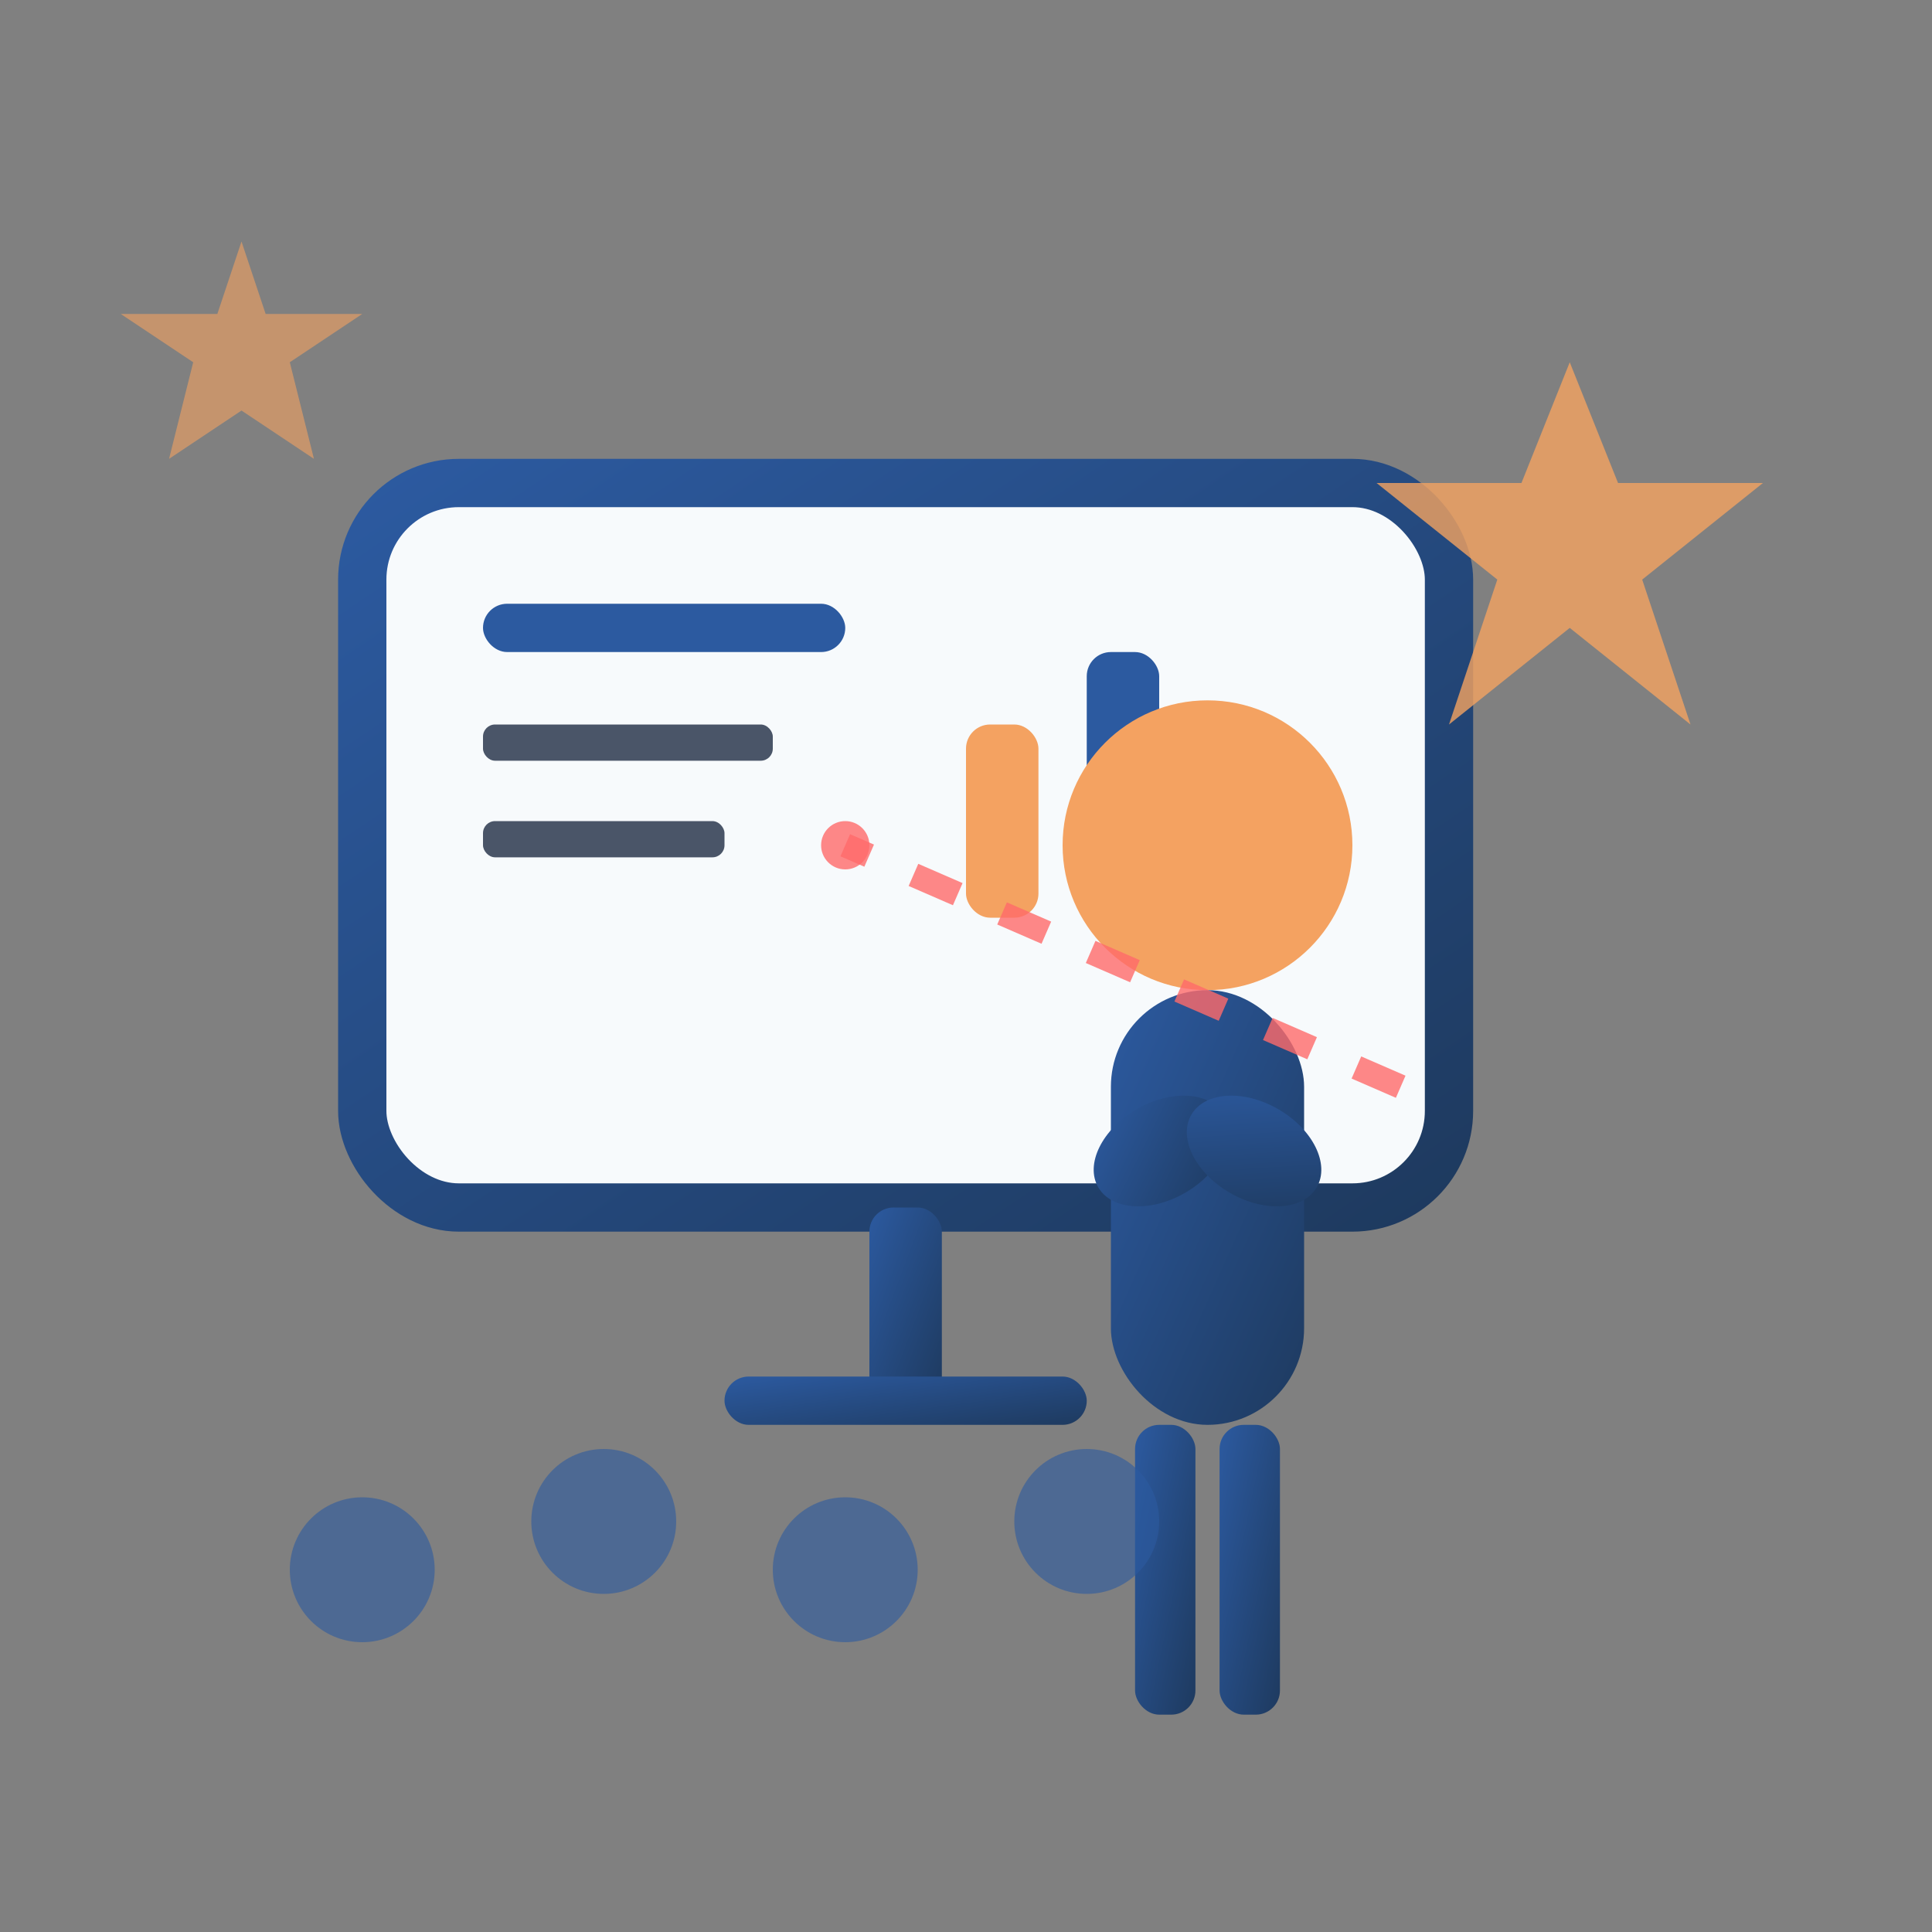 <svg width="80" height="80" viewBox="0 0 80 80" fill="none" xmlns="http://www.w3.org/2000/svg">
  <rect x="0" y="0" width="80" height="80" fill="#808080" stroke="none"/>
  <defs>
    <linearGradient id="presentationGradient" x1="0%" y1="0%" x2="100%" y2="100%">
      <stop offset="0%" style="stop-color:#2c5aa0;stop-opacity:1" />
      <stop offset="100%" style="stop-color:#1e3a5f;stop-opacity:1" />
    </linearGradient>
  </defs>
  
  <!-- Presentation screen -->
  <rect x="15" y="20" width="45" height="30" fill="#f7fafc" stroke="url(#presentationGradient)" stroke-width="2" rx="4"/>
  
  <!-- Screen content - presentation slides -->
  <rect x="20" y="25" width="15" height="2" fill="#2c5aa0" rx="1"/>
  <rect x="20" y="30" width="12" height="1.5" fill="#4a5568" rx="0.5"/>
  <rect x="20" y="34" width="10" height="1.5" fill="#4a5568" rx="0.5"/>
  
  <!-- Chart on screen -->
  <rect x="40" y="30" width="3" height="8" fill="#f4a261" rx="1"/>
  <rect x="45" y="27" width="3" height="11" fill="#2c5aa0" rx="1"/>
  <rect x="50" y="32" width="3" height="6" fill="#f4a261" rx="1"/>
  
  <!-- Screen stand -->
  <rect x="36" y="50" width="3" height="8" fill="url(#presentationGradient)" rx="1"/>
  <rect x="30" y="57" width="15" height="2" fill="url(#presentationGradient)" rx="1"/>
  
  <!-- Presenter figure -->
  <g transform="translate(50, 35)">
    <!-- Head -->
    <circle cx="0" cy="0" r="6" fill="#f4a261"/>
    <!-- Body -->
    <rect x="-4" y="6" width="8" height="18" fill="url(#presentationGradient)" rx="4"/>
    <!-- Arms - one pointing to screen -->
    <ellipse cx="-8" cy="10" rx="3" ry="2" fill="url(#presentationGradient)" transform="rotate(-30)"/>
    <ellipse cx="8" cy="10" rx="3" ry="2" fill="url(#presentationGradient)" transform="rotate(30)"/>
    <!-- Legs -->
    <rect x="-3" y="24" width="2.5" height="12" fill="url(#presentationGradient)" rx="1"/>
    <rect x="0.5" y="24" width="2.5" height="12" fill="url(#presentationGradient)" rx="1"/>
  </g>
  
  <!-- Pointer/laser pointer beam -->
  <line x1="58" y1="45" x2="35" y2="35" stroke="#ff6b6b" stroke-width="1" stroke-dasharray="2,2" opacity="0.8"/>
  <circle cx="35" cy="35" r="1" fill="#ff6b6b" opacity="0.8"/>
  
  <!-- Audience indicators -->
  <g opacity="0.6">
    <circle cx="15" cy="65" r="3" fill="#2c5aa0"/>
    <circle cx="25" cy="63" r="3" fill="#2c5aa0"/>
    <circle cx="35" cy="65" r="3" fill="#2c5aa0"/>
    <circle cx="45" cy="63" r="3" fill="#2c5aa0"/>
  </g>
  
  <!-- Excellence stars -->
  <polygon points="65,15 67,20 73,20 68,24 70,30 65,26 60,30 62,24 57,20 63,20" fill="#f4a261" opacity="0.8"/>
  <polygon points="10,10 11,13 15,13 12,15 13,19 10,17 7,19 8,15 5,13 9,13" fill="#f4a261" opacity="0.6"/>
</svg>
